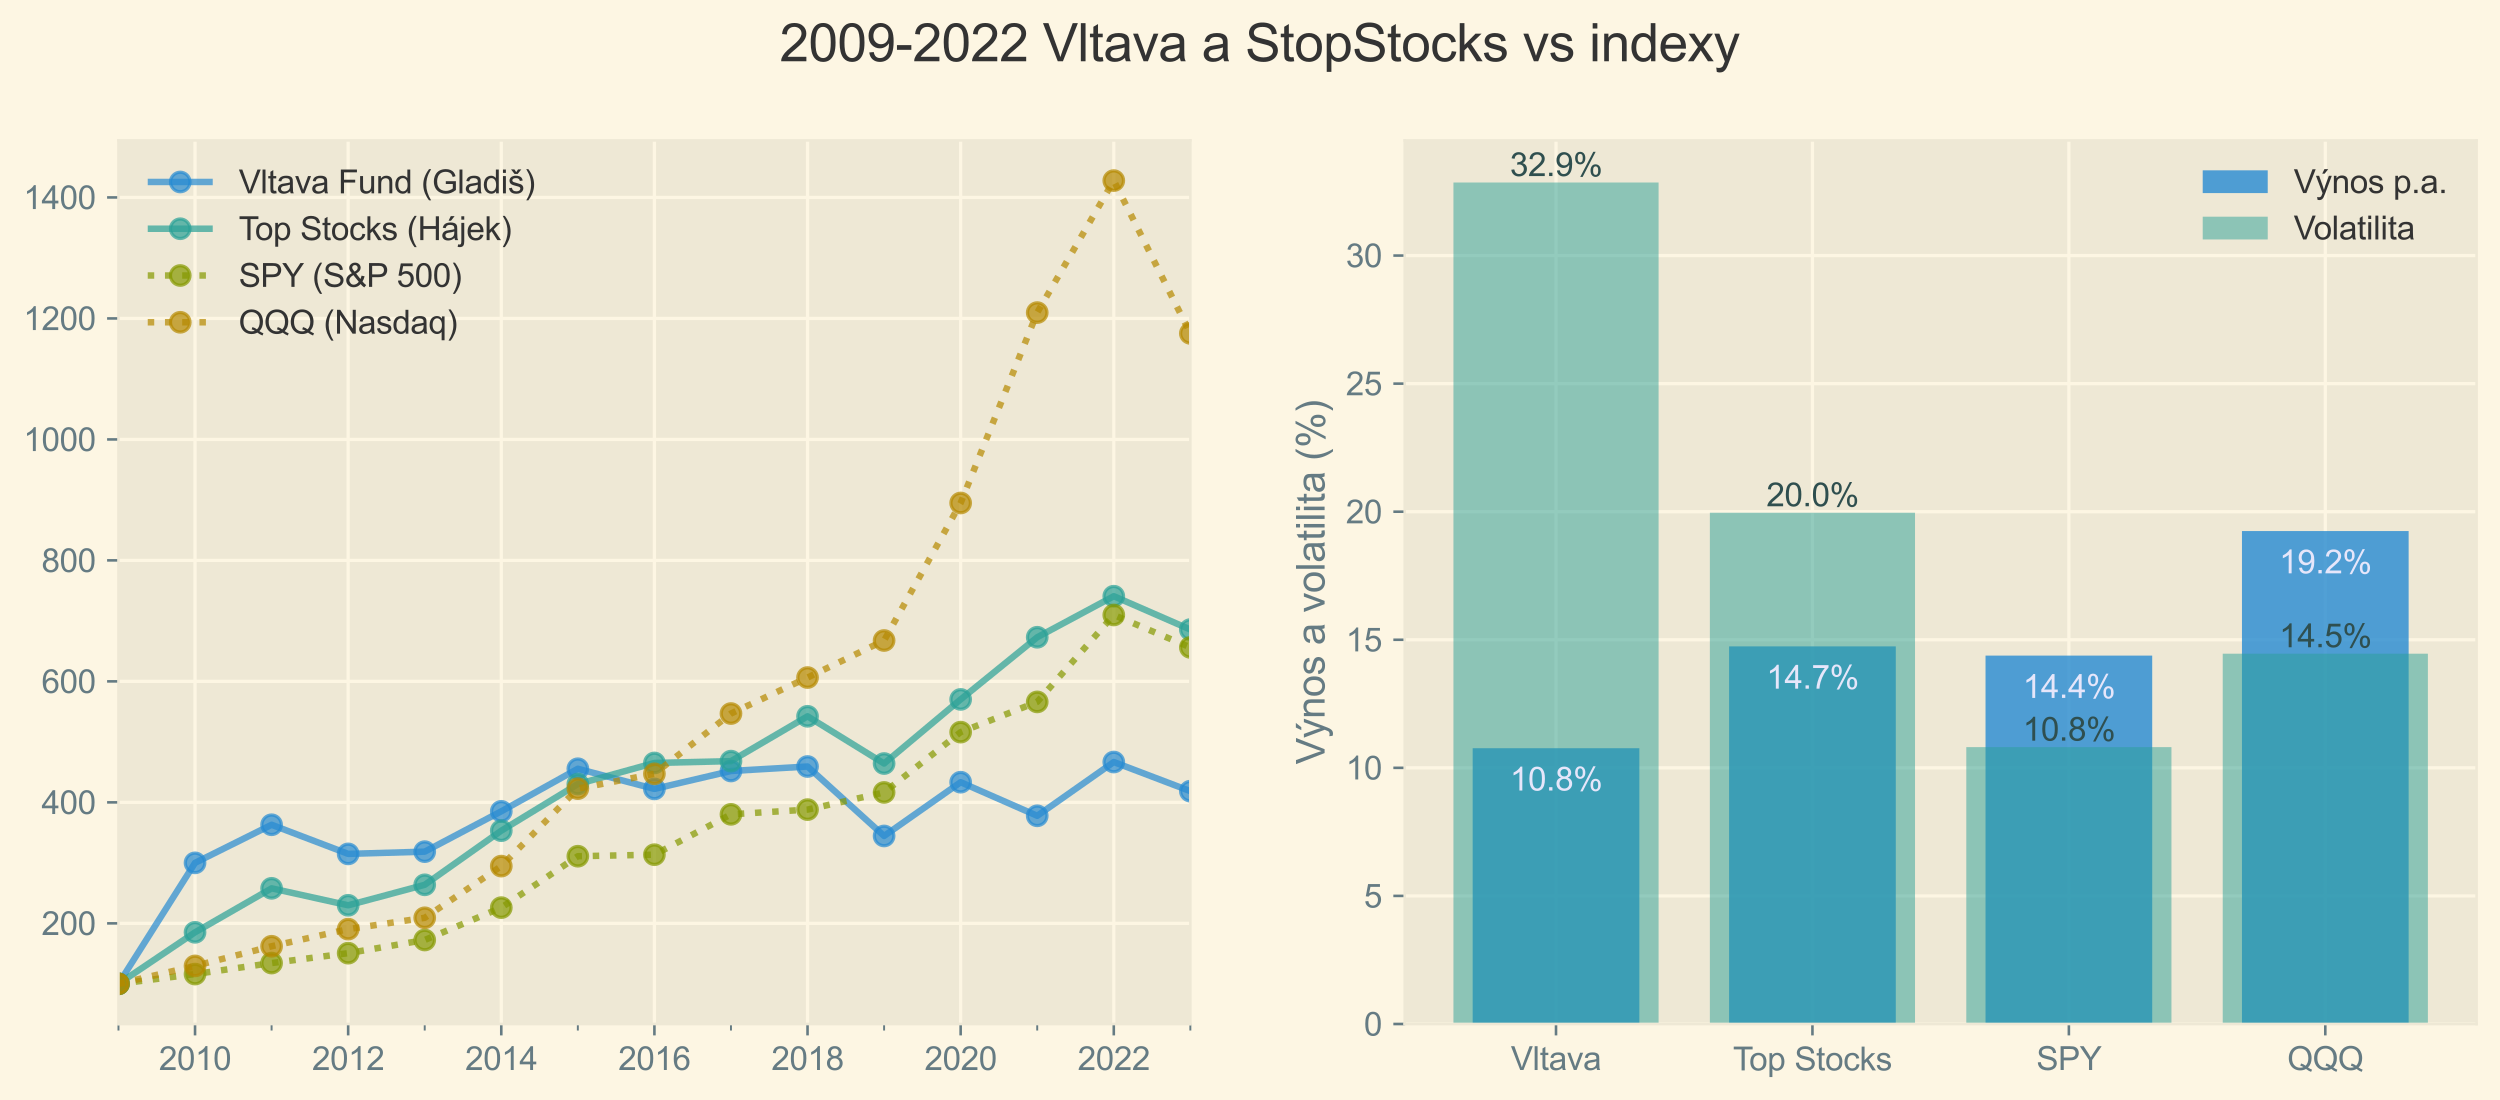 <?xml version="1.0" encoding="UTF-8" standalone="no"?> <svg xmlns="http://www.w3.org/2000/svg" xmlns:xlink="http://www.w3.org/1999/xlink" height="338.467pt" version="1.1" viewBox="0 0 769.044 338.467" width="769.044pt"><defs><style type="text/css">*{stroke-linecap:butt;stroke-linejoin:round;}</style></defs><g id="figure_1"><g id="patch_1"><path d="M 0 338.467 L 769.044 338.467 L 769.044 0 L 0 0 z " style="fill:#fdf6e3;"></path></g><g id="axes_1"><g id="patch_2"><path d="M 36.444 315 L 366.171 315 L 366.171 43.2 L 36.444 43.2 z " style="fill:#eee8d5;"></path></g><g id="matplotlib.axis_1"><g id="xtick_1"><g id="line2d_1"><path clip-path="url(#pa8a4c75490)" d="M 59.996 315 L 59.996 43.2 " style="fill:none;stroke:#fdf6e3;"></path></g><g id="line2d_2"><defs><path d="M 0 0 L 0 3.5 " id="m1c4ffa913d" style="stroke:#657b83;stroke-width:0.8;"></path></defs><g><use style="fill:#657b83;stroke:#657b83;stroke-width:0.8;" x="59.996" xlink:href="#m1c4ffa913d" y="315"></use></g></g><g id="text_1"><g style="fill:#657b83;" transform="translate(48.874 329.158)scale(0.1 -0.1)"><defs><path d="M 3222 541 L 3222 0 L 194 0 Q 188 203 259 391 Q 375 700 629 1000 Q 884 1300 1366 1694 Q 2113 2306 2375 2664 Q 2638 3022 2638 3341 Q 2638 3675 2398 3904 Q 2159 4134 1775 4134 Q 1369 4134 1125 3890 Q 881 3647 878 3216 L 300 3275 Q 359 3922 746 4261 Q 1134 4600 1788 4600 Q 2447 4600 2831 4234 Q 3216 3869 3216 3328 Q 3216 3053 3103 2787 Q 2991 2522 2730 2228 Q 2469 1934 1863 1422 Q 1356 997 1212 845 Q 1069 694 975 541 L 3222 541 z " id="ArialMT-32" transform="scale(0.016)"></path><path d="M 266 2259 Q 266 3072 433 3567 Q 600 4063 929 4331 Q 1259 4600 1759 4600 Q 2128 4600 2406 4451 Q 2684 4303 2865 4023 Q 3047 3744 3150 3342 Q 3253 2941 3253 2259 Q 3253 1453 3087 958 Q 2922 463 2592 192 Q 2263 -78 1759 -78 Q 1097 -78 719 397 Q 266 969 266 2259 z M 844 2259 Q 844 1131 1108 757 Q 1372 384 1759 384 Q 2147 384 2411 759 Q 2675 1134 2675 2259 Q 2675 3391 2411 3762 Q 2147 4134 1753 4134 Q 1366 4134 1134 3806 Q 844 3388 844 2259 z " id="ArialMT-30" transform="scale(0.016)"></path><path d="M 2384 0 L 1822 0 L 1822 3584 Q 1619 3391 1289 3197 Q 959 3003 697 2906 L 697 3450 Q 1169 3672 1522 3987 Q 1875 4303 2022 4600 L 2384 4600 L 2384 0 z " id="ArialMT-31" transform="scale(0.016)"></path></defs><use xlink:href="#ArialMT-32"></use><use x="55.615" xlink:href="#ArialMT-30"></use><use x="111.23" xlink:href="#ArialMT-31"></use><use x="166.846" xlink:href="#ArialMT-30"></use></g></g></g><g id="xtick_2"><g id="line2d_3"><path clip-path="url(#pa8a4c75490)" d="M 107.1 315 L 107.1 43.2 " style="fill:none;stroke:#fdf6e3;"></path></g><g id="line2d_4"><g><use style="fill:#657b83;stroke:#657b83;stroke-width:0.8;" x="107.1" xlink:href="#m1c4ffa913d" y="315"></use></g></g><g id="text_2"><g style="fill:#657b83;" transform="translate(95.978 329.158)scale(0.1 -0.1)"><use xlink:href="#ArialMT-32"></use><use x="55.615" xlink:href="#ArialMT-30"></use><use x="111.23" xlink:href="#ArialMT-31"></use><use x="166.846" xlink:href="#ArialMT-32"></use></g></g></g><g id="xtick_3"><g id="line2d_5"><path clip-path="url(#pa8a4c75490)" d="M 154.203 315 L 154.203 43.2 " style="fill:none;stroke:#fdf6e3;"></path></g><g id="line2d_6"><g><use style="fill:#657b83;stroke:#657b83;stroke-width:0.8;" x="154.203" xlink:href="#m1c4ffa913d" y="315"></use></g></g><g id="text_3"><g style="fill:#657b83;" transform="translate(143.082 329.158)scale(0.1 -0.1)"><defs><path d="M 2069 0 L 2069 1097 L 81 1097 L 81 1613 L 2172 4581 L 2631 4581 L 2631 1613 L 3250 1613 L 3250 1097 L 2631 1097 L 2631 0 L 2069 0 z M 2069 1613 L 2069 3678 L 634 1613 L 2069 1613 z " id="ArialMT-34" transform="scale(0.016)"></path></defs><use xlink:href="#ArialMT-32"></use><use x="55.615" xlink:href="#ArialMT-30"></use><use x="111.23" xlink:href="#ArialMT-31"></use><use x="166.846" xlink:href="#ArialMT-34"></use></g></g></g><g id="xtick_4"><g id="line2d_7"><path clip-path="url(#pa8a4c75490)" d="M 201.307 315 L 201.307 43.2 " style="fill:none;stroke:#fdf6e3;"></path></g><g id="line2d_8"><g><use style="fill:#657b83;stroke:#657b83;stroke-width:0.8;" x="201.307" xlink:href="#m1c4ffa913d" y="315"></use></g></g><g id="text_4"><g style="fill:#657b83;" transform="translate(190.186 329.158)scale(0.1 -0.1)"><defs><path d="M 3184 3459 L 2625 3416 Q 2550 3747 2413 3897 Q 2184 4138 1850 4138 Q 1581 4138 1378 3988 Q 1113 3794 959 3422 Q 806 3050 800 2363 Q 1003 2672 1297 2822 Q 1591 2972 1913 2972 Q 2475 2972 2870 2558 Q 3266 2144 3266 1488 Q 3266 1056 3080 686 Q 2894 316 2569 119 Q 2244 -78 1831 -78 Q 1128 -78 684 439 Q 241 956 241 2144 Q 241 3472 731 4075 Q 1159 4600 1884 4600 Q 2425 4600 2770 4297 Q 3116 3994 3184 3459 z M 888 1484 Q 888 1194 1011 928 Q 1134 663 1356 523 Q 1578 384 1822 384 Q 2178 384 2434 671 Q 2691 959 2691 1453 Q 2691 1928 2437 2201 Q 2184 2475 1800 2475 Q 1419 2475 1153 2201 Q 888 1928 888 1484 z " id="ArialMT-36" transform="scale(0.016)"></path></defs><use xlink:href="#ArialMT-32"></use><use x="55.615" xlink:href="#ArialMT-30"></use><use x="111.23" xlink:href="#ArialMT-31"></use><use x="166.846" xlink:href="#ArialMT-36"></use></g></g></g><g id="xtick_5"><g id="line2d_9"><path clip-path="url(#pa8a4c75490)" d="M 248.411 315 L 248.411 43.2 " style="fill:none;stroke:#fdf6e3;"></path></g><g id="line2d_10"><g><use style="fill:#657b83;stroke:#657b83;stroke-width:0.8;" x="248.411" xlink:href="#m1c4ffa913d" y="315"></use></g></g><g id="text_5"><g style="fill:#657b83;" transform="translate(237.289 329.158)scale(0.1 -0.1)"><defs><path d="M 1131 2484 Q 781 2613 612 2850 Q 444 3088 444 3419 Q 444 3919 803 4259 Q 1163 4600 1759 4600 Q 2359 4600 2725 4251 Q 3091 3903 3091 3403 Q 3091 3084 2923 2848 Q 2756 2613 2416 2484 Q 2838 2347 3058 2040 Q 3278 1734 3278 1309 Q 3278 722 2862 322 Q 2447 -78 1769 -78 Q 1091 -78 675 323 Q 259 725 259 1325 Q 259 1772 486 2073 Q 713 2375 1131 2484 z M 1019 3438 Q 1019 3113 1228 2906 Q 1438 2700 1772 2700 Q 2097 2700 2305 2904 Q 2513 3109 2513 3406 Q 2513 3716 2298 3927 Q 2084 4138 1766 4138 Q 1444 4138 1231 3931 Q 1019 3725 1019 3438 z M 838 1322 Q 838 1081 952 856 Q 1066 631 1291 507 Q 1516 384 1775 384 Q 2178 384 2440 643 Q 2703 903 2703 1303 Q 2703 1709 2433 1975 Q 2163 2241 1756 2241 Q 1359 2241 1098 1978 Q 838 1716 838 1322 z " id="ArialMT-38" transform="scale(0.016)"></path></defs><use xlink:href="#ArialMT-32"></use><use x="55.615" xlink:href="#ArialMT-30"></use><use x="111.23" xlink:href="#ArialMT-31"></use><use x="166.846" xlink:href="#ArialMT-38"></use></g></g></g><g id="xtick_6"><g id="line2d_11"><path clip-path="url(#pa8a4c75490)" d="M 295.515 315 L 295.515 43.2 " style="fill:none;stroke:#fdf6e3;"></path></g><g id="line2d_12"><g><use style="fill:#657b83;stroke:#657b83;stroke-width:0.8;" x="295.515" xlink:href="#m1c4ffa913d" y="315"></use></g></g><g id="text_6"><g style="fill:#657b83;" transform="translate(284.393 329.158)scale(0.1 -0.1)"><use xlink:href="#ArialMT-32"></use><use x="55.615" xlink:href="#ArialMT-30"></use><use x="111.23" xlink:href="#ArialMT-32"></use><use x="166.846" xlink:href="#ArialMT-30"></use></g></g></g><g id="xtick_7"><g id="line2d_13"><path clip-path="url(#pa8a4c75490)" d="M 342.619 315 L 342.619 43.2 " style="fill:none;stroke:#fdf6e3;"></path></g><g id="line2d_14"><g><use style="fill:#657b83;stroke:#657b83;stroke-width:0.8;" x="342.619" xlink:href="#m1c4ffa913d" y="315"></use></g></g><g id="text_7"><g style="fill:#657b83;" transform="translate(331.497 329.158)scale(0.1 -0.1)"><use xlink:href="#ArialMT-32"></use><use x="55.615" xlink:href="#ArialMT-30"></use><use x="111.23" xlink:href="#ArialMT-32"></use><use x="166.846" xlink:href="#ArialMT-32"></use></g></g></g><g id="xtick_8"><g id="line2d_15"><defs><path d="M 0 0 L 0 2 " id="m74f42a750f" style="stroke:#657b83;stroke-width:0.6;"></path></defs><g><use style="fill:#657b83;stroke:#657b83;stroke-width:0.6;" x="36.444" xlink:href="#m74f42a750f" y="315"></use></g></g></g><g id="xtick_9"><g id="line2d_16"><g><use style="fill:#657b83;stroke:#657b83;stroke-width:0.6;" x="83.548" xlink:href="#m74f42a750f" y="315"></use></g></g></g><g id="xtick_10"><g id="line2d_17"><g><use style="fill:#657b83;stroke:#657b83;stroke-width:0.6;" x="130.652" xlink:href="#m74f42a750f" y="315"></use></g></g></g><g id="xtick_11"><g id="line2d_18"><g><use style="fill:#657b83;stroke:#657b83;stroke-width:0.6;" x="177.755" xlink:href="#m74f42a750f" y="315"></use></g></g></g><g id="xtick_12"><g id="line2d_19"><g><use style="fill:#657b83;stroke:#657b83;stroke-width:0.6;" x="224.859" xlink:href="#m74f42a750f" y="315"></use></g></g></g><g id="xtick_13"><g id="line2d_20"><g><use style="fill:#657b83;stroke:#657b83;stroke-width:0.6;" x="271.963" xlink:href="#m74f42a750f" y="315"></use></g></g></g><g id="xtick_14"><g id="line2d_21"><g><use style="fill:#657b83;stroke:#657b83;stroke-width:0.6;" x="319.067" xlink:href="#m74f42a750f" y="315"></use></g></g></g><g id="xtick_15"><g id="line2d_22"><g><use style="fill:#657b83;stroke:#657b83;stroke-width:0.6;" x="366.171" xlink:href="#m74f42a750f" y="315"></use></g></g></g></g><g id="matplotlib.axis_2"><g id="ytick_1"><g id="line2d_23"><path clip-path="url(#pa8a4c75490)" d="M 36.444 284.037 L 366.171 284.037 " style="fill:none;stroke:#fdf6e3;"></path></g><g id="line2d_24"><defs><path d="M 0 0 L -3.5 0 " id="m313d36e4c7" style="stroke:#657b83;stroke-width:0.8;"></path></defs><g><use style="fill:#657b83;stroke:#657b83;stroke-width:0.8;" x="36.444" xlink:href="#m313d36e4c7" y="284.037"></use></g></g><g id="text_8"><g style="fill:#657b83;" transform="translate(12.761 287.616)scale(0.1 -0.1)"><use xlink:href="#ArialMT-32"></use><use x="55.615" xlink:href="#ArialMT-30"></use><use x="111.23" xlink:href="#ArialMT-30"></use></g></g></g><g id="ytick_2"><g id="line2d_25"><path clip-path="url(#pa8a4c75490)" d="M 36.444 246.82 L 366.171 246.82 " style="fill:none;stroke:#fdf6e3;"></path></g><g id="line2d_26"><g><use style="fill:#657b83;stroke:#657b83;stroke-width:0.8;" x="36.444" xlink:href="#m313d36e4c7" y="246.82"></use></g></g><g id="text_9"><g style="fill:#657b83;" transform="translate(12.761 250.399)scale(0.1 -0.1)"><use xlink:href="#ArialMT-34"></use><use x="55.615" xlink:href="#ArialMT-30"></use><use x="111.23" xlink:href="#ArialMT-30"></use></g></g></g><g id="ytick_3"><g id="line2d_27"><path clip-path="url(#pa8a4c75490)" d="M 36.444 209.604 L 366.171 209.604 " style="fill:none;stroke:#fdf6e3;"></path></g><g id="line2d_28"><g><use style="fill:#657b83;stroke:#657b83;stroke-width:0.8;" x="36.444" xlink:href="#m313d36e4c7" y="209.604"></use></g></g><g id="text_10"><g style="fill:#657b83;" transform="translate(12.761 213.183)scale(0.1 -0.1)"><use xlink:href="#ArialMT-36"></use><use x="55.615" xlink:href="#ArialMT-30"></use><use x="111.23" xlink:href="#ArialMT-30"></use></g></g></g><g id="ytick_4"><g id="line2d_29"><path clip-path="url(#pa8a4c75490)" d="M 36.444 172.387 L 366.171 172.387 " style="fill:none;stroke:#fdf6e3;"></path></g><g id="line2d_30"><g><use style="fill:#657b83;stroke:#657b83;stroke-width:0.8;" x="36.444" xlink:href="#m313d36e4c7" y="172.387"></use></g></g><g id="text_11"><g style="fill:#657b83;" transform="translate(12.761 175.966)scale(0.1 -0.1)"><use xlink:href="#ArialMT-38"></use><use x="55.615" xlink:href="#ArialMT-30"></use><use x="111.23" xlink:href="#ArialMT-30"></use></g></g></g><g id="ytick_5"><g id="line2d_31"><path clip-path="url(#pa8a4c75490)" d="M 36.444 135.171 L 366.171 135.171 " style="fill:none;stroke:#fdf6e3;"></path></g><g id="line2d_32"><g><use style="fill:#657b83;stroke:#657b83;stroke-width:0.8;" x="36.444" xlink:href="#m313d36e4c7" y="135.171"></use></g></g><g id="text_12"><g style="fill:#657b83;" transform="translate(7.2 138.749)scale(0.1 -0.1)"><use xlink:href="#ArialMT-31"></use><use x="55.615" xlink:href="#ArialMT-30"></use><use x="111.23" xlink:href="#ArialMT-30"></use><use x="166.846" xlink:href="#ArialMT-30"></use></g></g></g><g id="ytick_6"><g id="line2d_33"><path clip-path="url(#pa8a4c75490)" d="M 36.444 97.954 L 366.171 97.954 " style="fill:none;stroke:#fdf6e3;"></path></g><g id="line2d_34"><g><use style="fill:#657b83;stroke:#657b83;stroke-width:0.8;" x="36.444" xlink:href="#m313d36e4c7" y="97.954"></use></g></g><g id="text_13"><g style="fill:#657b83;" transform="translate(7.2 101.533)scale(0.1 -0.1)"><use xlink:href="#ArialMT-31"></use><use x="55.615" xlink:href="#ArialMT-32"></use><use x="111.23" xlink:href="#ArialMT-30"></use><use x="166.846" xlink:href="#ArialMT-30"></use></g></g></g><g id="ytick_7"><g id="line2d_35"><path clip-path="url(#pa8a4c75490)" d="M 36.444 60.737 L 366.171 60.737 " style="fill:none;stroke:#fdf6e3;"></path></g><g id="line2d_36"><g><use style="fill:#657b83;stroke:#657b83;stroke-width:0.8;" x="36.444" xlink:href="#m313d36e4c7" y="60.737"></use></g></g><g id="text_14"><g style="fill:#657b83;" transform="translate(7.2 64.316)scale(0.1 -0.1)"><use xlink:href="#ArialMT-31"></use><use x="55.615" xlink:href="#ArialMT-34"></use><use x="111.23" xlink:href="#ArialMT-30"></use><use x="166.846" xlink:href="#ArialMT-30"></use></g></g></g></g><g id="line2d_37"><path clip-path="url(#pa8a4c75490)" d="M 36.444 302.645 L 59.996 265.429 L 83.548 253.712 L 107.1 262.672 L 130.652 261.983 L 154.203 249.577 L 177.755 236.483 L 201.307 242.685 L 224.859 237.172 L 248.411 235.793 L 271.963 257.158 L 295.515 240.618 L 319.067 250.956 L 342.619 234.415 L 366.171 243.374 " style="fill:none;stroke:#268bd2;stroke-opacity:0.7;stroke-width:2;"></path><defs><path d="M 0 3 C 0.796 3 1.559 2.684 2.121 2.121 C 2.684 1.559 3 0.796 3 0 C 3 -0.796 2.684 -1.559 2.121 -2.121 C 1.559 -2.684 0.796 -3 0 -3 C -0.796 -3 -1.559 -2.684 -2.121 -2.121 C -2.684 -1.559 -3 -0.796 -3 0 C -3 0.796 -2.684 1.559 -2.121 2.121 C -1.559 2.684 -0.796 3 0 3 z " id="mb0da5e79b5" style="stroke:#268bd2;stroke-opacity:0.7;"></path></defs><g clip-path="url(#pa8a4c75490)"><use style="fill:#268bd2;fill-opacity:0.7;stroke:#268bd2;stroke-opacity:0.7;" x="36.444" xlink:href="#mb0da5e79b5" y="302.645"></use><use style="fill:#268bd2;fill-opacity:0.7;stroke:#268bd2;stroke-opacity:0.7;" x="59.996" xlink:href="#mb0da5e79b5" y="265.429"></use><use style="fill:#268bd2;fill-opacity:0.7;stroke:#268bd2;stroke-opacity:0.7;" x="83.548" xlink:href="#mb0da5e79b5" y="253.712"></use><use style="fill:#268bd2;fill-opacity:0.7;stroke:#268bd2;stroke-opacity:0.7;" x="107.1" xlink:href="#mb0da5e79b5" y="262.672"></use><use style="fill:#268bd2;fill-opacity:0.7;stroke:#268bd2;stroke-opacity:0.7;" x="130.652" xlink:href="#mb0da5e79b5" y="261.983"></use><use style="fill:#268bd2;fill-opacity:0.7;stroke:#268bd2;stroke-opacity:0.7;" x="154.203" xlink:href="#mb0da5e79b5" y="249.577"></use><use style="fill:#268bd2;fill-opacity:0.7;stroke:#268bd2;stroke-opacity:0.7;" x="177.755" xlink:href="#mb0da5e79b5" y="236.483"></use><use style="fill:#268bd2;fill-opacity:0.7;stroke:#268bd2;stroke-opacity:0.7;" x="201.307" xlink:href="#mb0da5e79b5" y="242.685"></use><use style="fill:#268bd2;fill-opacity:0.7;stroke:#268bd2;stroke-opacity:0.7;" x="224.859" xlink:href="#mb0da5e79b5" y="237.172"></use><use style="fill:#268bd2;fill-opacity:0.7;stroke:#268bd2;stroke-opacity:0.7;" x="248.411" xlink:href="#mb0da5e79b5" y="235.793"></use><use style="fill:#268bd2;fill-opacity:0.7;stroke:#268bd2;stroke-opacity:0.7;" x="271.963" xlink:href="#mb0da5e79b5" y="257.158"></use><use style="fill:#268bd2;fill-opacity:0.7;stroke:#268bd2;stroke-opacity:0.7;" x="295.515" xlink:href="#mb0da5e79b5" y="240.618"></use><use style="fill:#268bd2;fill-opacity:0.7;stroke:#268bd2;stroke-opacity:0.7;" x="319.067" xlink:href="#mb0da5e79b5" y="250.956"></use><use style="fill:#268bd2;fill-opacity:0.7;stroke:#268bd2;stroke-opacity:0.7;" x="342.619" xlink:href="#mb0da5e79b5" y="234.415"></use><use style="fill:#268bd2;fill-opacity:0.7;stroke:#268bd2;stroke-opacity:0.7;" x="366.171" xlink:href="#mb0da5e79b5" y="243.374"></use></g></g><g id="line2d_38"><path clip-path="url(#pa8a4c75490)" d="M 36.444 302.645 L 59.996 286.797 L 83.548 273.266 L 107.1 278.487 L 130.652 272.183 L 154.203 255.53 L 177.755 241.188 L 201.307 234.698 L 224.859 234.139 L 248.411 220.348 L 271.963 234.876 L 295.515 215.15 L 319.067 196.032 L 342.619 183.403 L 366.171 193.665 " style="fill:none;stroke:#2aa198;stroke-opacity:0.7;stroke-width:2;"></path><defs><path d="M 0 3 C 0.796 3 1.559 2.684 2.121 2.121 C 2.684 1.559 3 0.796 3 0 C 3 -0.796 2.684 -1.559 2.121 -2.121 C 1.559 -2.684 0.796 -3 0 -3 C -0.796 -3 -1.559 -2.684 -2.121 -2.121 C -2.684 -1.559 -3 -0.796 -3 0 C -3 0.796 -2.684 1.559 -2.121 2.121 C -1.559 2.684 -0.796 3 0 3 z " id="m7074e1a153" style="stroke:#2aa198;stroke-opacity:0.7;"></path></defs><g clip-path="url(#pa8a4c75490)"><use style="fill:#2aa198;fill-opacity:0.7;stroke:#2aa198;stroke-opacity:0.7;" x="36.444" xlink:href="#m7074e1a153" y="302.645"></use><use style="fill:#2aa198;fill-opacity:0.7;stroke:#2aa198;stroke-opacity:0.7;" x="59.996" xlink:href="#m7074e1a153" y="286.797"></use><use style="fill:#2aa198;fill-opacity:0.7;stroke:#2aa198;stroke-opacity:0.7;" x="83.548" xlink:href="#m7074e1a153" y="273.266"></use><use style="fill:#2aa198;fill-opacity:0.7;stroke:#2aa198;stroke-opacity:0.7;" x="107.1" xlink:href="#m7074e1a153" y="278.487"></use><use style="fill:#2aa198;fill-opacity:0.7;stroke:#2aa198;stroke-opacity:0.7;" x="130.652" xlink:href="#m7074e1a153" y="272.183"></use><use style="fill:#2aa198;fill-opacity:0.7;stroke:#2aa198;stroke-opacity:0.7;" x="154.203" xlink:href="#m7074e1a153" y="255.53"></use><use style="fill:#2aa198;fill-opacity:0.7;stroke:#2aa198;stroke-opacity:0.7;" x="177.755" xlink:href="#m7074e1a153" y="241.188"></use><use style="fill:#2aa198;fill-opacity:0.7;stroke:#2aa198;stroke-opacity:0.7;" x="201.307" xlink:href="#m7074e1a153" y="234.698"></use><use style="fill:#2aa198;fill-opacity:0.7;stroke:#2aa198;stroke-opacity:0.7;" x="224.859" xlink:href="#m7074e1a153" y="234.139"></use><use style="fill:#2aa198;fill-opacity:0.7;stroke:#2aa198;stroke-opacity:0.7;" x="248.411" xlink:href="#m7074e1a153" y="220.348"></use><use style="fill:#2aa198;fill-opacity:0.7;stroke:#2aa198;stroke-opacity:0.7;" x="271.963" xlink:href="#m7074e1a153" y="234.876"></use><use style="fill:#2aa198;fill-opacity:0.7;stroke:#2aa198;stroke-opacity:0.7;" x="295.515" xlink:href="#m7074e1a153" y="215.15"></use><use style="fill:#2aa198;fill-opacity:0.7;stroke:#2aa198;stroke-opacity:0.7;" x="319.067" xlink:href="#m7074e1a153" y="196.032"></use><use style="fill:#2aa198;fill-opacity:0.7;stroke:#2aa198;stroke-opacity:0.7;" x="342.619" xlink:href="#m7074e1a153" y="183.403"></use><use style="fill:#2aa198;fill-opacity:0.7;stroke:#2aa198;stroke-opacity:0.7;" x="366.171" xlink:href="#m7074e1a153" y="193.665"></use></g></g><g id="line2d_39"><path clip-path="url(#pa8a4c75490)" d="M 36.444 302.645 L 59.996 299.642 L 83.548 296.253 L 107.1 293.212 L 130.652 289.162 L 154.203 279.203 L 177.755 263.385 L 201.307 262.918 L 224.859 250.505 L 248.411 249.051 L 271.963 243.77 L 295.515 225.214 L 319.067 215.92 L 342.619 189.174 L 366.171 199.157 " style="fill:none;stroke:#859900;stroke-dasharray:2,3.3;stroke-dashoffset:0;stroke-opacity:0.7;stroke-width:2;"></path><defs><path d="M 0 3 C 0.796 3 1.559 2.684 2.121 2.121 C 2.684 1.559 3 0.796 3 0 C 3 -0.796 2.684 -1.559 2.121 -2.121 C 1.559 -2.684 0.796 -3 0 -3 C -0.796 -3 -1.559 -2.684 -2.121 -2.121 C -2.684 -1.559 -3 -0.796 -3 0 C -3 0.796 -2.684 1.559 -2.121 2.121 C -1.559 2.684 -0.796 3 0 3 z " id="mdf8283fdfa" style="stroke:#859900;stroke-opacity:0.7;"></path></defs><g clip-path="url(#pa8a4c75490)"><use style="fill:#859900;fill-opacity:0.7;stroke:#859900;stroke-opacity:0.7;" x="36.444" xlink:href="#mdf8283fdfa" y="302.645"></use><use style="fill:#859900;fill-opacity:0.7;stroke:#859900;stroke-opacity:0.7;" x="59.996" xlink:href="#mdf8283fdfa" y="299.642"></use><use style="fill:#859900;fill-opacity:0.7;stroke:#859900;stroke-opacity:0.7;" x="83.548" xlink:href="#mdf8283fdfa" y="296.253"></use><use style="fill:#859900;fill-opacity:0.7;stroke:#859900;stroke-opacity:0.7;" x="107.1" xlink:href="#mdf8283fdfa" y="293.212"></use><use style="fill:#859900;fill-opacity:0.7;stroke:#859900;stroke-opacity:0.7;" x="130.652" xlink:href="#mdf8283fdfa" y="289.162"></use><use style="fill:#859900;fill-opacity:0.7;stroke:#859900;stroke-opacity:0.7;" x="154.203" xlink:href="#mdf8283fdfa" y="279.203"></use><use style="fill:#859900;fill-opacity:0.7;stroke:#859900;stroke-opacity:0.7;" x="177.755" xlink:href="#mdf8283fdfa" y="263.385"></use><use style="fill:#859900;fill-opacity:0.7;stroke:#859900;stroke-opacity:0.7;" x="201.307" xlink:href="#mdf8283fdfa" y="262.918"></use><use style="fill:#859900;fill-opacity:0.7;stroke:#859900;stroke-opacity:0.7;" x="224.859" xlink:href="#mdf8283fdfa" y="250.505"></use><use style="fill:#859900;fill-opacity:0.7;stroke:#859900;stroke-opacity:0.7;" x="248.411" xlink:href="#mdf8283fdfa" y="249.051"></use><use style="fill:#859900;fill-opacity:0.7;stroke:#859900;stroke-opacity:0.7;" x="271.963" xlink:href="#mdf8283fdfa" y="243.77"></use><use style="fill:#859900;fill-opacity:0.7;stroke:#859900;stroke-opacity:0.7;" x="295.515" xlink:href="#mdf8283fdfa" y="225.214"></use><use style="fill:#859900;fill-opacity:0.7;stroke:#859900;stroke-opacity:0.7;" x="319.067" xlink:href="#mdf8283fdfa" y="215.92"></use><use style="fill:#859900;fill-opacity:0.7;stroke:#859900;stroke-opacity:0.7;" x="342.619" xlink:href="#mdf8283fdfa" y="189.174"></use><use style="fill:#859900;fill-opacity:0.7;stroke:#859900;stroke-opacity:0.7;" x="366.171" xlink:href="#mdf8283fdfa" y="199.157"></use></g></g><g id="line2d_40"><path clip-path="url(#pa8a4c75490)" d="M 36.444 302.645 L 59.996 297.132 L 83.548 291.086 L 107.1 285.822 L 130.652 282.33 L 154.203 266.432 L 177.755 242.595 L 201.307 238.035 L 224.859 219.497 L 248.411 208.425 L 271.963 197.028 L 295.515 154.725 L 319.067 96.159 L 342.619 55.555 L 366.171 102.558 " style="fill:none;stroke:#b58900;stroke-dasharray:2,3.3;stroke-dashoffset:0;stroke-opacity:0.7;stroke-width:2;"></path><defs><path d="M 0 3 C 0.796 3 1.559 2.684 2.121 2.121 C 2.684 1.559 3 0.796 3 0 C 3 -0.796 2.684 -1.559 2.121 -2.121 C 1.559 -2.684 0.796 -3 0 -3 C -0.796 -3 -1.559 -2.684 -2.121 -2.121 C -2.684 -1.559 -3 -0.796 -3 0 C -3 0.796 -2.684 1.559 -2.121 2.121 C -1.559 2.684 -0.796 3 0 3 z " id="m5fac2de212" style="stroke:#b58900;stroke-opacity:0.7;"></path></defs><g clip-path="url(#pa8a4c75490)"><use style="fill:#b58900;fill-opacity:0.7;stroke:#b58900;stroke-opacity:0.7;" x="36.444" xlink:href="#m5fac2de212" y="302.645"></use><use style="fill:#b58900;fill-opacity:0.7;stroke:#b58900;stroke-opacity:0.7;" x="59.996" xlink:href="#m5fac2de212" y="297.132"></use><use style="fill:#b58900;fill-opacity:0.7;stroke:#b58900;stroke-opacity:0.7;" x="83.548" xlink:href="#m5fac2de212" y="291.086"></use><use style="fill:#b58900;fill-opacity:0.7;stroke:#b58900;stroke-opacity:0.7;" x="107.1" xlink:href="#m5fac2de212" y="285.822"></use><use style="fill:#b58900;fill-opacity:0.7;stroke:#b58900;stroke-opacity:0.7;" x="130.652" xlink:href="#m5fac2de212" y="282.33"></use><use style="fill:#b58900;fill-opacity:0.7;stroke:#b58900;stroke-opacity:0.7;" x="154.203" xlink:href="#m5fac2de212" y="266.432"></use><use style="fill:#b58900;fill-opacity:0.7;stroke:#b58900;stroke-opacity:0.7;" x="177.755" xlink:href="#m5fac2de212" y="242.595"></use><use style="fill:#b58900;fill-opacity:0.7;stroke:#b58900;stroke-opacity:0.7;" x="201.307" xlink:href="#m5fac2de212" y="238.035"></use><use style="fill:#b58900;fill-opacity:0.7;stroke:#b58900;stroke-opacity:0.7;" x="224.859" xlink:href="#m5fac2de212" y="219.497"></use><use style="fill:#b58900;fill-opacity:0.7;stroke:#b58900;stroke-opacity:0.7;" x="248.411" xlink:href="#m5fac2de212" y="208.425"></use><use style="fill:#b58900;fill-opacity:0.7;stroke:#b58900;stroke-opacity:0.7;" x="271.963" xlink:href="#m5fac2de212" y="197.028"></use><use style="fill:#b58900;fill-opacity:0.7;stroke:#b58900;stroke-opacity:0.7;" x="295.515" xlink:href="#m5fac2de212" y="154.725"></use><use style="fill:#b58900;fill-opacity:0.7;stroke:#b58900;stroke-opacity:0.7;" x="319.067" xlink:href="#m5fac2de212" y="96.159"></use><use style="fill:#b58900;fill-opacity:0.7;stroke:#b58900;stroke-opacity:0.7;" x="342.619" xlink:href="#m5fac2de212" y="55.555"></use><use style="fill:#b58900;fill-opacity:0.7;stroke:#b58900;stroke-opacity:0.7;" x="366.171" xlink:href="#m5fac2de212" y="102.558"></use></g></g><g id="patch_3"><path d="M 36.444 315 L 36.444 43.2 " style="fill:none;stroke:#eee8d5;stroke-linecap:square;stroke-linejoin:miter;stroke-width:0.8;"></path></g><g id="patch_4"><path d="M 366.171 315 L 366.171 43.2 " style="fill:none;stroke:#eee8d5;stroke-linecap:square;stroke-linejoin:miter;stroke-width:0.8;"></path></g><g id="patch_5"><path d="M 36.444 315 L 366.171 315 " style="fill:none;stroke:#eee8d5;stroke-linecap:square;stroke-linejoin:miter;stroke-width:0.8;"></path></g><g id="patch_6"><path d="M 36.444 43.2 L 366.171 43.2 " style="fill:none;stroke:#eee8d5;stroke-linecap:square;stroke-linejoin:miter;stroke-width:0.8;"></path></g><g id="legend_1"><g id="line2d_41"><path d="M 45.444 55.98 L 65.444 55.98 " style="fill:none;stroke:#268bd2;stroke-opacity:0.7;stroke-width:2;"></path></g><g id="line2d_42"><g><use style="fill:#268bd2;fill-opacity:0.7;stroke:#268bd2;stroke-opacity:0.7;" x="55.444" xlink:href="#mb0da5e79b5" y="55.98"></use></g></g><g id="text_15"><g style="fill:#333333;" transform="translate(73.444 59.48)scale(0.1 -0.1)"><defs><path d="M 1803 0 L 28 4581 L 684 4581 L 1875 1253 Q 2019 853 2116 503 Q 2222 878 2363 1253 L 3600 4581 L 4219 4581 L 2425 0 L 1803 0 z " id="ArialMT-56" transform="scale(0.016)"></path><path d="M 409 0 L 409 4581 L 972 4581 L 972 0 L 409 0 z " id="ArialMT-6c" transform="scale(0.016)"></path><path d="M 1650 503 L 1731 6 Q 1494 -44 1306 -44 Q 1000 -44 831 53 Q 663 150 594 308 Q 525 466 525 972 L 525 2881 L 113 2881 L 113 3319 L 525 3319 L 525 4141 L 1084 4478 L 1084 3319 L 1650 3319 L 1650 2881 L 1084 2881 L 1084 941 Q 1084 700 1114 631 Q 1144 563 1211 522 Q 1278 481 1403 481 Q 1497 481 1650 503 z " id="ArialMT-74" transform="scale(0.016)"></path><path d="M 2588 409 Q 2275 144 1986 34 Q 1697 -75 1366 -75 Q 819 -75 525 192 Q 231 459 231 875 Q 231 1119 342 1320 Q 453 1522 633 1644 Q 813 1766 1038 1828 Q 1203 1872 1538 1913 Q 2219 1994 2541 2106 Q 2544 2222 2544 2253 Q 2544 2597 2384 2738 Q 2169 2928 1744 2928 Q 1347 2928 1158 2789 Q 969 2650 878 2297 L 328 2372 Q 403 2725 575 2942 Q 747 3159 1072 3276 Q 1397 3394 1825 3394 Q 2250 3394 2515 3294 Q 2781 3194 2906 3042 Q 3031 2891 3081 2659 Q 3109 2516 3109 2141 L 3109 1391 Q 3109 606 3145 398 Q 3181 191 3288 0 L 2700 0 Q 2613 175 2588 409 z M 2541 1666 Q 2234 1541 1622 1453 Q 1275 1403 1131 1340 Q 988 1278 909 1158 Q 831 1038 831 891 Q 831 666 1001 516 Q 1172 366 1500 366 Q 1825 366 2078 508 Q 2331 650 2450 897 Q 2541 1088 2541 1459 L 2541 1666 z " id="ArialMT-61" transform="scale(0.016)"></path><path d="M 1344 0 L 81 3319 L 675 3319 L 1388 1331 Q 1503 1009 1600 663 Q 1675 925 1809 1294 L 2547 3319 L 3125 3319 L 1869 0 L 1344 0 z " id="ArialMT-76" transform="scale(0.016)"></path><path id="ArialMT-20" transform="scale(0.016)"></path><path d="M 525 0 L 525 4581 L 3616 4581 L 3616 4041 L 1131 4041 L 1131 2622 L 3281 2622 L 3281 2081 L 1131 2081 L 1131 0 L 525 0 z " id="ArialMT-46" transform="scale(0.016)"></path><path d="M 2597 0 L 2597 488 Q 2209 -75 1544 -75 Q 1250 -75 995 37 Q 741 150 617 320 Q 494 491 444 738 Q 409 903 409 1263 L 409 3319 L 972 3319 L 972 1478 Q 972 1038 1006 884 Q 1059 663 1231 536 Q 1403 409 1656 409 Q 1909 409 2131 539 Q 2353 669 2445 892 Q 2538 1116 2538 1541 L 2538 3319 L 3100 3319 L 3100 0 L 2597 0 z " id="ArialMT-75" transform="scale(0.016)"></path><path d="M 422 0 L 422 3319 L 928 3319 L 928 2847 Q 1294 3394 1984 3394 Q 2284 3394 2536 3286 Q 2788 3178 2913 3003 Q 3038 2828 3088 2588 Q 3119 2431 3119 2041 L 3119 0 L 2556 0 L 2556 2019 Q 2556 2363 2490 2533 Q 2425 2703 2258 2804 Q 2091 2906 1866 2906 Q 1506 2906 1245 2678 Q 984 2450 984 1813 L 984 0 L 422 0 z " id="ArialMT-6e" transform="scale(0.016)"></path><path d="M 2575 0 L 2575 419 Q 2259 -75 1647 -75 Q 1250 -75 917 144 Q 584 363 401 755 Q 219 1147 219 1656 Q 219 2153 384 2558 Q 550 2963 881 3178 Q 1213 3394 1622 3394 Q 1922 3394 2156 3267 Q 2391 3141 2538 2938 L 2538 4581 L 3097 4581 L 3097 0 L 2575 0 z M 797 1656 Q 797 1019 1065 703 Q 1334 388 1700 388 Q 2069 388 2326 689 Q 2584 991 2584 1609 Q 2584 2291 2321 2609 Q 2059 2928 1675 2928 Q 1300 2928 1048 2622 Q 797 2316 797 1656 z " id="ArialMT-64" transform="scale(0.016)"></path><path d="M 1497 -1347 Q 1031 -759 709 28 Q 388 816 388 1659 Q 388 2403 628 3084 Q 909 3875 1497 4659 L 1900 4659 Q 1522 4009 1400 3731 Q 1209 3300 1100 2831 Q 966 2247 966 1656 Q 966 153 1900 -1347 L 1497 -1347 z " id="ArialMT-28" transform="scale(0.016)"></path><path d="M 2638 1797 L 2638 2334 L 4578 2338 L 4578 638 Q 4131 281 3656 101 Q 3181 -78 2681 -78 Q 2006 -78 1454 211 Q 903 500 622 1047 Q 341 1594 341 2269 Q 341 2938 620 3517 Q 900 4097 1425 4378 Q 1950 4659 2634 4659 Q 3131 4659 3532 4498 Q 3934 4338 4162 4050 Q 4391 3763 4509 3300 L 3963 3150 Q 3859 3500 3706 3700 Q 3553 3900 3268 4020 Q 2984 4141 2638 4141 Q 2222 4141 1919 4014 Q 1616 3888 1430 3681 Q 1244 3475 1141 3228 Q 966 2803 966 2306 Q 966 1694 1177 1281 Q 1388 869 1791 669 Q 2194 469 2647 469 Q 3041 469 3416 620 Q 3791 772 3984 944 L 3984 1797 L 2638 1797 z " id="ArialMT-47" transform="scale(0.016)"></path><path d="M 425 3934 L 425 4581 L 988 4581 L 988 3934 L 425 3934 z M 425 0 L 425 3319 L 988 3319 L 988 0 L 425 0 z " id="ArialMT-69" transform="scale(0.016)"></path><path d="M 197 991 L 753 1078 Q 800 744 1014 566 Q 1228 388 1613 388 Q 2000 388 2187 545 Q 2375 703 2375 916 Q 2375 1106 2209 1216 Q 2094 1291 1634 1406 Q 1016 1563 777 1677 Q 538 1791 414 1992 Q 291 2194 291 2438 Q 291 2659 392 2848 Q 494 3038 669 3163 Q 800 3259 1026 3326 Q 1253 3394 1513 3394 Q 1903 3394 2198 3281 Q 2494 3169 2634 2976 Q 2775 2784 2828 2463 L 2278 2388 Q 2241 2644 2061 2787 Q 1881 2931 1553 2931 Q 1166 2931 1000 2803 Q 834 2675 834 2503 Q 834 2394 903 2306 Q 972 2216 1119 2156 Q 1203 2125 1616 2013 Q 2213 1853 2448 1751 Q 2684 1650 2818 1456 Q 2953 1263 2953 975 Q 2953 694 2789 445 Q 2625 197 2315 61 Q 2006 -75 1616 -75 Q 969 -75 630 194 Q 291 463 197 991 z M 1586 4075 L 1930 4606 L 2567 4606 L 1864 3731 L 1264 3731 L 589 4606 L 1233 4606 L 1586 4075 z " id="ArialMT-161" transform="scale(0.016)"></path><path d="M 791 -1347 L 388 -1347 Q 1322 153 1322 1656 Q 1322 2244 1188 2822 Q 1081 3291 891 3722 Q 769 4003 388 4659 L 791 4659 Q 1378 3875 1659 3084 Q 1900 2403 1900 1659 Q 1900 816 1576 28 Q 1253 -759 791 -1347 z " id="ArialMT-29" transform="scale(0.016)"></path></defs><use xlink:href="#ArialMT-56"></use><use x="66.699" xlink:href="#ArialMT-6c"></use><use x="88.916" xlink:href="#ArialMT-74"></use><use x="116.699" xlink:href="#ArialMT-61"></use><use x="172.314" xlink:href="#ArialMT-76"></use><use x="222.314" xlink:href="#ArialMT-61"></use><use x="277.93" xlink:href="#ArialMT-20"></use><use x="305.713" xlink:href="#ArialMT-46"></use><use x="366.797" xlink:href="#ArialMT-75"></use><use x="422.412" xlink:href="#ArialMT-6e"></use><use x="478.027" xlink:href="#ArialMT-64"></use><use x="533.643" xlink:href="#ArialMT-20"></use><use x="561.426" xlink:href="#ArialMT-28"></use><use x="594.727" xlink:href="#ArialMT-47"></use><use x="672.51" xlink:href="#ArialMT-6c"></use><use x="694.727" xlink:href="#ArialMT-61"></use><use x="750.342" xlink:href="#ArialMT-64"></use><use x="805.957" xlink:href="#ArialMT-69"></use><use x="828.174" xlink:href="#ArialMT-161"></use><use x="878.174" xlink:href="#ArialMT-29"></use></g></g><g id="line2d_43"><path d="M 45.444 70.364 L 65.444 70.364 " style="fill:none;stroke:#2aa198;stroke-opacity:0.7;stroke-width:2;"></path></g><g id="line2d_44"><g><use style="fill:#2aa198;fill-opacity:0.7;stroke:#2aa198;stroke-opacity:0.7;" x="55.444" xlink:href="#m7074e1a153" y="70.364"></use></g></g><g id="text_16"><g style="fill:#333333;" transform="translate(73.444 73.864)scale(0.1 -0.1)"><defs><path d="M 1659 0 L 1659 4041 L 150 4041 L 150 4581 L 3781 4581 L 3781 4041 L 2266 4041 L 2266 0 L 1659 0 z " id="ArialMT-54" transform="scale(0.016)"></path><path d="M 213 1659 Q 213 2581 725 3025 Q 1153 3394 1769 3394 Q 2453 3394 2887 2945 Q 3322 2497 3322 1706 Q 3322 1066 3130 698 Q 2938 331 2570 128 Q 2203 -75 1769 -75 Q 1072 -75 642 372 Q 213 819 213 1659 z M 791 1659 Q 791 1022 1069 705 Q 1347 388 1769 388 Q 2188 388 2466 706 Q 2744 1025 2744 1678 Q 2744 2294 2464 2611 Q 2184 2928 1769 2928 Q 1347 2928 1069 2612 Q 791 2297 791 1659 z " id="ArialMT-6f" transform="scale(0.016)"></path><path d="M 422 -1272 L 422 3319 L 934 3319 L 934 2888 Q 1116 3141 1344 3267 Q 1572 3394 1897 3394 Q 2322 3394 2647 3175 Q 2972 2956 3137 2557 Q 3303 2159 3303 1684 Q 3303 1175 3120 767 Q 2938 359 2589 142 Q 2241 -75 1856 -75 Q 1575 -75 1351 44 Q 1128 163 984 344 L 984 -1272 L 422 -1272 z M 931 1641 Q 931 1000 1190 694 Q 1450 388 1819 388 Q 2194 388 2461 705 Q 2728 1022 2728 1688 Q 2728 2322 2467 2637 Q 2206 2953 1844 2953 Q 1484 2953 1207 2617 Q 931 2281 931 1641 z " id="ArialMT-70" transform="scale(0.016)"></path><path d="M 288 1472 L 859 1522 Q 900 1178 1048 958 Q 1197 738 1509 602 Q 1822 466 2213 466 Q 2559 466 2825 569 Q 3091 672 3220 851 Q 3350 1031 3350 1244 Q 3350 1459 3225 1620 Q 3100 1781 2813 1891 Q 2628 1963 1997 2114 Q 1366 2266 1113 2400 Q 784 2572 623 2826 Q 463 3081 463 3397 Q 463 3744 659 4045 Q 856 4347 1234 4503 Q 1613 4659 2075 4659 Q 2584 4659 2973 4495 Q 3363 4331 3572 4012 Q 3781 3694 3797 3291 L 3216 3247 Q 3169 3681 2898 3903 Q 2628 4125 2100 4125 Q 1550 4125 1298 3923 Q 1047 3722 1047 3438 Q 1047 3191 1225 3031 Q 1400 2872 2139 2705 Q 2878 2538 3153 2413 Q 3553 2228 3743 1945 Q 3934 1663 3934 1294 Q 3934 928 3725 604 Q 3516 281 3123 101 Q 2731 -78 2241 -78 Q 1619 -78 1198 103 Q 778 284 539 648 Q 300 1013 288 1472 z " id="ArialMT-53" transform="scale(0.016)"></path><path d="M 2588 1216 L 3141 1144 Q 3050 572 2676 248 Q 2303 -75 1759 -75 Q 1078 -75 664 370 Q 250 816 250 1647 Q 250 2184 428 2587 Q 606 2991 970 3192 Q 1334 3394 1763 3394 Q 2303 3394 2647 3120 Q 2991 2847 3088 2344 L 2541 2259 Q 2463 2594 2264 2762 Q 2066 2931 1784 2931 Q 1359 2931 1093 2626 Q 828 2322 828 1663 Q 828 994 1084 691 Q 1341 388 1753 388 Q 2084 388 2306 591 Q 2528 794 2588 1216 z " id="ArialMT-63" transform="scale(0.016)"></path><path d="M 425 0 L 425 4581 L 988 4581 L 988 1969 L 2319 3319 L 3047 3319 L 1778 2088 L 3175 0 L 2481 0 L 1384 1697 L 988 1316 L 988 0 L 425 0 z " id="ArialMT-6b" transform="scale(0.016)"></path><path d="M 197 991 L 753 1078 Q 800 744 1014 566 Q 1228 388 1613 388 Q 2000 388 2187 545 Q 2375 703 2375 916 Q 2375 1106 2209 1216 Q 2094 1291 1634 1406 Q 1016 1563 777 1677 Q 538 1791 414 1992 Q 291 2194 291 2438 Q 291 2659 392 2848 Q 494 3038 669 3163 Q 800 3259 1026 3326 Q 1253 3394 1513 3394 Q 1903 3394 2198 3281 Q 2494 3169 2634 2976 Q 2775 2784 2828 2463 L 2278 2388 Q 2241 2644 2061 2787 Q 1881 2931 1553 2931 Q 1166 2931 1000 2803 Q 834 2675 834 2503 Q 834 2394 903 2306 Q 972 2216 1119 2156 Q 1203 2125 1616 2013 Q 2213 1853 2448 1751 Q 2684 1650 2818 1456 Q 2953 1263 2953 975 Q 2953 694 2789 445 Q 2625 197 2315 61 Q 2006 -75 1616 -75 Q 969 -75 630 194 Q 291 463 197 991 z " id="ArialMT-73" transform="scale(0.016)"></path><path d="M 513 0 L 513 4581 L 1119 4581 L 1119 2700 L 3500 2700 L 3500 4581 L 4106 4581 L 4106 0 L 3500 0 L 3500 2159 L 1119 2159 L 1119 0 L 513 0 z " id="ArialMT-48" transform="scale(0.016)"></path><path d="M 2588 409 Q 2275 144 1986 34 Q 1697 -75 1366 -75 Q 819 -75 525 192 Q 231 459 231 875 Q 231 1119 342 1320 Q 453 1522 633 1644 Q 813 1766 1038 1828 Q 1203 1872 1538 1913 Q 2219 1994 2541 2106 Q 2544 2222 2544 2253 Q 2544 2597 2384 2738 Q 2169 2928 1744 2928 Q 1347 2928 1158 2789 Q 969 2650 878 2297 L 328 2372 Q 403 2725 575 2942 Q 747 3159 1072 3276 Q 1397 3394 1825 3394 Q 2250 3394 2515 3294 Q 2781 3194 2906 3042 Q 3031 2891 3081 2659 Q 3109 2516 3109 2141 L 3109 1391 Q 3109 606 3145 398 Q 3181 191 3288 0 L 2700 0 Q 2613 175 2588 409 z M 2541 1666 Q 2234 1541 1622 1453 Q 1275 1403 1131 1340 Q 988 1278 909 1158 Q 831 1038 831 891 Q 831 666 1001 516 Q 1172 366 1500 366 Q 1825 366 2078 508 Q 2331 650 2450 897 Q 2541 1088 2541 1459 L 2541 1666 z M 1446 3731 L 1861 4606 L 2599 4606 L 1911 3731 L 1446 3731 z " id="ArialMT-e1" transform="scale(0.016)"></path><path d="M 419 3928 L 419 4581 L 981 4581 L 981 3928 L 419 3928 z M -294 -1288 L -188 -809 Q -19 -853 78 -853 Q 250 -853 334 -739 Q 419 -625 419 -169 L 419 3319 L 981 3319 L 981 -181 Q 981 -794 822 -1034 Q 619 -1347 147 -1347 Q -81 -1347 -294 -1288 z " id="ArialMT-6a" transform="scale(0.016)"></path><path d="M 2694 1069 L 3275 997 Q 3138 488 2766 206 Q 2394 -75 1816 -75 Q 1088 -75 661 373 Q 234 822 234 1631 Q 234 2469 665 2931 Q 1097 3394 1784 3394 Q 2450 3394 2872 2941 Q 3294 2488 3294 1666 Q 3294 1616 3291 1516 L 816 1516 Q 847 969 1125 678 Q 1403 388 1819 388 Q 2128 388 2347 550 Q 2566 713 2694 1069 z M 847 1978 L 2700 1978 Q 2663 2397 2488 2606 Q 2219 2931 1791 2931 Q 1403 2931 1139 2672 Q 875 2413 847 1978 z " id="ArialMT-65" transform="scale(0.016)"></path></defs><use xlink:href="#ArialMT-54"></use><use x="49.959" xlink:href="#ArialMT-6f"></use><use x="105.574" xlink:href="#ArialMT-70"></use><use x="161.189" xlink:href="#ArialMT-20"></use><use x="188.973" xlink:href="#ArialMT-53"></use><use x="255.672" xlink:href="#ArialMT-74"></use><use x="283.455" xlink:href="#ArialMT-6f"></use><use x="339.07" xlink:href="#ArialMT-63"></use><use x="389.07" xlink:href="#ArialMT-6b"></use><use x="439.07" xlink:href="#ArialMT-73"></use><use x="489.07" xlink:href="#ArialMT-20"></use><use x="516.854" xlink:href="#ArialMT-28"></use><use x="550.154" xlink:href="#ArialMT-48"></use><use x="622.371" xlink:href="#ArialMT-e1"></use><use x="677.986" xlink:href="#ArialMT-6a"></use><use x="700.203" xlink:href="#ArialMT-65"></use><use x="755.818" xlink:href="#ArialMT-6b"></use><use x="805.818" xlink:href="#ArialMT-29"></use></g></g><g id="line2d_45"><path d="M 45.444 84.748 L 65.444 84.748 " style="fill:none;stroke:#859900;stroke-dasharray:2,3.3;stroke-dashoffset:0;stroke-opacity:0.7;stroke-width:2;"></path></g><g id="line2d_46"><g><use style="fill:#859900;fill-opacity:0.7;stroke:#859900;stroke-opacity:0.7;" x="55.444" xlink:href="#mdf8283fdfa" y="84.748"></use></g></g><g id="text_17"><g style="fill:#333333;" transform="translate(73.444 88.248)scale(0.1 -0.1)"><defs><path d="M 494 0 L 494 4581 L 2222 4581 Q 2678 4581 2919 4538 Q 3256 4481 3484 4323 Q 3713 4166 3852 3881 Q 3991 3597 3991 3256 Q 3991 2672 3619 2267 Q 3247 1863 2275 1863 L 1100 1863 L 1100 0 L 494 0 z M 1100 2403 L 2284 2403 Q 2872 2403 3119 2622 Q 3366 2841 3366 3238 Q 3366 3525 3220 3729 Q 3075 3934 2838 4000 Q 2684 4041 2272 4041 L 1100 4041 L 1100 2403 z " id="ArialMT-50" transform="scale(0.016)"></path><path d="M 1784 0 L 1784 1941 L 19 4581 L 756 4581 L 1659 3200 Q 1909 2813 2125 2425 Q 2331 2784 2625 3234 L 3513 4581 L 4219 4581 L 2391 1941 L 2391 0 L 1784 0 z " id="ArialMT-59" transform="scale(0.016)"></path><path d="M 3041 541 Q 2763 231 2434 76 Q 2106 -78 1725 -78 Q 1022 -78 609 397 Q 275 784 275 1263 Q 275 1688 548 2030 Q 822 2372 1366 2631 Q 1056 2988 953 3209 Q 850 3431 850 3638 Q 850 4050 1173 4354 Q 1497 4659 1988 4659 Q 2456 4659 2754 4371 Q 3053 4084 3053 3681 Q 3053 3028 2188 2566 L 3009 1519 Q 3150 1794 3228 2156 L 3813 2031 Q 3663 1431 3406 1044 Q 3722 625 4122 341 L 3744 -106 Q 3403 113 3041 541 z M 1897 2928 Q 2263 3144 2370 3306 Q 2478 3469 2478 3666 Q 2478 3900 2329 4048 Q 2181 4197 1959 4197 Q 1731 4197 1579 4050 Q 1428 3903 1428 3691 Q 1428 3584 1483 3467 Q 1538 3350 1647 3219 L 1897 2928 z M 2688 984 L 1656 2263 Q 1200 1991 1040 1758 Q 881 1525 881 1297 Q 881 1019 1103 719 Q 1325 419 1731 419 Q 1984 419 2254 576 Q 2525 734 2688 984 z " id="ArialMT-26" transform="scale(0.016)"></path><path d="M 266 1200 L 856 1250 Q 922 819 1161 601 Q 1400 384 1738 384 Q 2144 384 2425 690 Q 2706 997 2706 1503 Q 2706 1984 2436 2262 Q 2166 2541 1728 2541 Q 1456 2541 1237 2417 Q 1019 2294 894 2097 L 366 2166 L 809 4519 L 3088 4519 L 3088 3981 L 1259 3981 L 1013 2750 Q 1425 3038 1878 3038 Q 2478 3038 2890 2622 Q 3303 2206 3303 1553 Q 3303 931 2941 478 Q 2500 -78 1738 -78 Q 1113 -78 717 272 Q 322 622 266 1200 z " id="ArialMT-35" transform="scale(0.016)"></path></defs><use xlink:href="#ArialMT-53"></use><use x="66.699" xlink:href="#ArialMT-50"></use><use x="133.398" xlink:href="#ArialMT-59"></use><use x="198.348" xlink:href="#ArialMT-20"></use><use x="226.131" xlink:href="#ArialMT-28"></use><use x="259.432" xlink:href="#ArialMT-53"></use><use x="326.131" xlink:href="#ArialMT-26"></use><use x="392.83" xlink:href="#ArialMT-50"></use><use x="457.779" xlink:href="#ArialMT-20"></use><use x="485.562" xlink:href="#ArialMT-35"></use><use x="541.178" xlink:href="#ArialMT-30"></use><use x="596.793" xlink:href="#ArialMT-30"></use><use x="652.408" xlink:href="#ArialMT-29"></use></g></g><g id="line2d_47"><path d="M 45.444 99.139 L 65.444 99.139 " style="fill:none;stroke:#b58900;stroke-dasharray:2,3.3;stroke-dashoffset:0;stroke-opacity:0.7;stroke-width:2;"></path></g><g id="line2d_48"><g><use style="fill:#b58900;fill-opacity:0.7;stroke:#b58900;stroke-opacity:0.7;" x="55.444" xlink:href="#m5fac2de212" y="99.139"></use></g></g><g id="text_18"><g style="fill:#333333;" transform="translate(73.444 102.639)scale(0.1 -0.1)"><defs><path d="M 3966 491 Q 4388 200 4744 66 L 4566 -356 Q 4072 -178 3581 206 Q 3072 -78 2456 -78 Q 1834 -78 1328 222 Q 822 522 548 1065 Q 275 1609 275 2291 Q 275 2969 550 3525 Q 825 4081 1333 4372 Q 1841 4663 2469 4663 Q 3103 4663 3612 4361 Q 4122 4059 4389 3517 Q 4656 2975 4656 2294 Q 4656 1728 4484 1276 Q 4313 825 3966 491 z M 2631 1266 Q 3156 1119 3497 828 Q 4031 1316 4031 2294 Q 4031 2850 3842 3265 Q 3653 3681 3289 3911 Q 2925 4141 2472 4141 Q 1794 4141 1347 3677 Q 900 3213 900 2291 Q 900 1397 1342 919 Q 1784 441 2472 441 Q 2797 441 3084 563 Q 2800 747 2484 825 L 2631 1266 z " id="ArialMT-51" transform="scale(0.016)"></path><path d="M 488 0 L 488 4581 L 1109 4581 L 3516 984 L 3516 4581 L 4097 4581 L 4097 0 L 3475 0 L 1069 3600 L 1069 0 L 488 0 z " id="ArialMT-4e" transform="scale(0.016)"></path><path d="M 2538 -1272 L 2538 353 Q 2406 169 2170 47 Q 1934 -75 1669 -75 Q 1078 -75 651 397 Q 225 869 225 1691 Q 225 2191 398 2587 Q 572 2984 901 3189 Q 1231 3394 1625 3394 Q 2241 3394 2594 2875 L 2594 3319 L 3100 3319 L 3100 -1272 L 2538 -1272 z M 803 1669 Q 803 1028 1072 708 Q 1341 388 1716 388 Q 2075 388 2334 692 Q 2594 997 2594 1619 Q 2594 2281 2320 2615 Q 2047 2950 1678 2950 Q 1313 2950 1058 2639 Q 803 2328 803 1669 z " id="ArialMT-71" transform="scale(0.016)"></path></defs><use xlink:href="#ArialMT-51"></use><use x="77.783" xlink:href="#ArialMT-51"></use><use x="155.566" xlink:href="#ArialMT-51"></use><use x="233.35" xlink:href="#ArialMT-20"></use><use x="261.133" xlink:href="#ArialMT-28"></use><use x="294.434" xlink:href="#ArialMT-4e"></use><use x="366.65" xlink:href="#ArialMT-61"></use><use x="422.266" xlink:href="#ArialMT-73"></use><use x="472.266" xlink:href="#ArialMT-64"></use><use x="527.881" xlink:href="#ArialMT-61"></use><use x="583.496" xlink:href="#ArialMT-71"></use><use x="639.111" xlink:href="#ArialMT-29"></use></g></g></g></g><g id="axes_2"><g id="patch_7"><path d="M 432.116 315 L 761.844 315 L 761.844 43.2 L 432.116 43.2 z " style="fill:#eee8d5;"></path></g><g id="matplotlib.axis_3"><g id="xtick_16"><g id="line2d_49"><path clip-path="url(#p40ac7ab0f0)" d="M 478.657 315 L 478.657 43.2 " style="fill:none;stroke:#fdf6e3;"></path></g><g id="line2d_50"><g><use style="fill:#657b83;stroke:#657b83;stroke-width:0.8;" x="478.657" xlink:href="#m1c4ffa913d" y="315"></use></g></g><g id="text_19"><g style="fill:#657b83;" transform="translate(464.761 329.158)scale(0.1 -0.1)"><use xlink:href="#ArialMT-56"></use><use x="66.699" xlink:href="#ArialMT-6c"></use><use x="88.916" xlink:href="#ArialMT-74"></use><use x="116.699" xlink:href="#ArialMT-61"></use><use x="172.314" xlink:href="#ArialMT-76"></use><use x="222.314" xlink:href="#ArialMT-61"></use></g></g></g><g id="xtick_17"><g id="line2d_51"><path clip-path="url(#p40ac7ab0f0)" d="M 557.539 315 L 557.539 43.2 " style="fill:none;stroke:#fdf6e3;"></path></g><g id="line2d_52"><g><use style="fill:#657b83;stroke:#657b83;stroke-width:0.8;" x="557.539" xlink:href="#m1c4ffa913d" y="315"></use></g></g><g id="text_20"><g style="fill:#657b83;" transform="translate(533.087 329.28)scale(0.1 -0.1)"><use xlink:href="#ArialMT-54"></use><use x="49.959" xlink:href="#ArialMT-6f"></use><use x="105.574" xlink:href="#ArialMT-70"></use><use x="161.189" xlink:href="#ArialMT-20"></use><use x="188.973" xlink:href="#ArialMT-53"></use><use x="255.672" xlink:href="#ArialMT-74"></use><use x="283.455" xlink:href="#ArialMT-6f"></use><use x="339.07" xlink:href="#ArialMT-63"></use><use x="389.07" xlink:href="#ArialMT-6b"></use><use x="439.07" xlink:href="#ArialMT-73"></use></g></g></g><g id="xtick_18"><g id="line2d_53"><path clip-path="url(#p40ac7ab0f0)" d="M 636.421 315 L 636.421 43.2 " style="fill:none;stroke:#fdf6e3;"></path></g><g id="line2d_54"><g><use style="fill:#657b83;stroke:#657b83;stroke-width:0.8;" x="636.421" xlink:href="#m1c4ffa913d" y="315"></use></g></g><g id="text_21"><g style="fill:#657b83;" transform="translate(626.416 329.158)scale(0.1 -0.1)"><use xlink:href="#ArialMT-53"></use><use x="66.699" xlink:href="#ArialMT-50"></use><use x="133.398" xlink:href="#ArialMT-59"></use></g></g></g><g id="xtick_19"><g id="line2d_55"><path clip-path="url(#p40ac7ab0f0)" d="M 715.303 315 L 715.303 43.2 " style="fill:none;stroke:#fdf6e3;"></path></g><g id="line2d_56"><g><use style="fill:#657b83;stroke:#657b83;stroke-width:0.8;" x="715.303" xlink:href="#m1c4ffa913d" y="315"></use></g></g><g id="text_22"><g style="fill:#657b83;" transform="translate(703.636 329.158)scale(0.1 -0.1)"><use xlink:href="#ArialMT-51"></use><use x="77.783" xlink:href="#ArialMT-51"></use><use x="155.566" xlink:href="#ArialMT-51"></use></g></g></g></g><g id="matplotlib.axis_4"><g id="ytick_8"><g id="line2d_57"><path clip-path="url(#p40ac7ab0f0)" d="M 432.116 315 L 761.844 315 " style="fill:none;stroke:#fdf6e3;"></path></g><g id="line2d_58"><g><use style="fill:#657b83;stroke:#657b83;stroke-width:0.8;" x="432.116" xlink:href="#m313d36e4c7" y="315"></use></g></g><g id="text_23"><g style="fill:#657b83;" transform="translate(419.556 318.579)scale(0.1 -0.1)"><use xlink:href="#ArialMT-30"></use></g></g></g><g id="ytick_9"><g id="line2d_59"><path clip-path="url(#p40ac7ab0f0)" d="M 432.116 275.602 L 761.844 275.602 " style="fill:none;stroke:#fdf6e3;"></path></g><g id="line2d_60"><g><use style="fill:#657b83;stroke:#657b83;stroke-width:0.8;" x="432.116" xlink:href="#m313d36e4c7" y="275.602"></use></g></g><g id="text_24"><g style="fill:#657b83;" transform="translate(419.556 279.181)scale(0.1 -0.1)"><use xlink:href="#ArialMT-35"></use></g></g></g><g id="ytick_10"><g id="line2d_61"><path clip-path="url(#p40ac7ab0f0)" d="M 432.116 236.203 L 761.844 236.203 " style="fill:none;stroke:#fdf6e3;"></path></g><g id="line2d_62"><g><use style="fill:#657b83;stroke:#657b83;stroke-width:0.8;" x="432.116" xlink:href="#m313d36e4c7" y="236.203"></use></g></g><g id="text_25"><g style="fill:#657b83;" transform="translate(413.995 239.782)scale(0.1 -0.1)"><use xlink:href="#ArialMT-31"></use><use x="55.615" xlink:href="#ArialMT-30"></use></g></g></g><g id="ytick_11"><g id="line2d_63"><path clip-path="url(#p40ac7ab0f0)" d="M 432.116 196.805 L 761.844 196.805 " style="fill:none;stroke:#fdf6e3;"></path></g><g id="line2d_64"><g><use style="fill:#657b83;stroke:#657b83;stroke-width:0.8;" x="432.116" xlink:href="#m313d36e4c7" y="196.805"></use></g></g><g id="text_26"><g style="fill:#657b83;" transform="translate(413.995 200.384)scale(0.1 -0.1)"><use xlink:href="#ArialMT-31"></use><use x="55.615" xlink:href="#ArialMT-35"></use></g></g></g><g id="ytick_12"><g id="line2d_65"><path clip-path="url(#p40ac7ab0f0)" d="M 432.116 157.406 L 761.844 157.406 " style="fill:none;stroke:#fdf6e3;"></path></g><g id="line2d_66"><g><use style="fill:#657b83;stroke:#657b83;stroke-width:0.8;" x="432.116" xlink:href="#m313d36e4c7" y="157.406"></use></g></g><g id="text_27"><g style="fill:#657b83;" transform="translate(413.995 160.985)scale(0.1 -0.1)"><use xlink:href="#ArialMT-32"></use><use x="55.615" xlink:href="#ArialMT-30"></use></g></g></g><g id="ytick_13"><g id="line2d_67"><path clip-path="url(#p40ac7ab0f0)" d="M 432.116 118.008 L 761.844 118.008 " style="fill:none;stroke:#fdf6e3;"></path></g><g id="line2d_68"><g><use style="fill:#657b83;stroke:#657b83;stroke-width:0.8;" x="432.116" xlink:href="#m313d36e4c7" y="118.008"></use></g></g><g id="text_28"><g style="fill:#657b83;" transform="translate(413.995 121.587)scale(0.1 -0.1)"><use xlink:href="#ArialMT-32"></use><use x="55.615" xlink:href="#ArialMT-35"></use></g></g></g><g id="ytick_14"><g id="line2d_69"><path clip-path="url(#p40ac7ab0f0)" d="M 432.116 78.61 L 761.844 78.61 " style="fill:none;stroke:#fdf6e3;"></path></g><g id="line2d_70"><g><use style="fill:#657b83;stroke:#657b83;stroke-width:0.8;" x="432.116" xlink:href="#m313d36e4c7" y="78.61"></use></g></g><g id="text_29"><g style="fill:#657b83;" transform="translate(413.995 82.189)scale(0.1 -0.1)"><defs><path d="M 269 1209 L 831 1284 Q 928 806 1161 595 Q 1394 384 1728 384 Q 2125 384 2398 659 Q 2672 934 2672 1341 Q 2672 1728 2419 1979 Q 2166 2231 1775 2231 Q 1616 2231 1378 2169 L 1441 2663 Q 1497 2656 1531 2656 Q 1891 2656 2178 2843 Q 2466 3031 2466 3422 Q 2466 3731 2256 3934 Q 2047 4138 1716 4138 Q 1388 4138 1169 3931 Q 950 3725 888 3313 L 325 3413 Q 428 3978 793 4289 Q 1159 4600 1703 4600 Q 2078 4600 2393 4439 Q 2709 4278 2876 4000 Q 3044 3722 3044 3409 Q 3044 3113 2884 2869 Q 2725 2625 2413 2481 Q 2819 2388 3044 2092 Q 3269 1797 3269 1353 Q 3269 753 2831 336 Q 2394 -81 1725 -81 Q 1122 -81 723 278 Q 325 638 269 1209 z " id="ArialMT-33" transform="scale(0.016)"></path></defs><use xlink:href="#ArialMT-33"></use><use x="55.615" xlink:href="#ArialMT-30"></use></g></g></g><g id="text_30"><g style="fill:#657b83;" transform="translate(407.469 235.119)rotate(-90)scale(0.12 -0.12)"><defs><path d="M 397 -1278 L 334 -750 Q 519 -800 656 -800 Q 844 -800 956 -737 Q 1069 -675 1141 -563 Q 1194 -478 1313 -144 Q 1328 -97 1363 -6 L 103 3319 L 709 3319 L 1400 1397 Q 1534 1031 1641 628 Q 1738 1016 1872 1384 L 2581 3319 L 3144 3319 L 1881 -56 Q 1678 -603 1566 -809 Q 1416 -1088 1222 -1217 Q 1028 -1347 759 -1347 Q 597 -1347 397 -1278 z M 1310 3731 L 1725 4606 L 2463 4606 L 1775 3731 L 1310 3731 z " id="ArialMT-fd" transform="scale(0.016)"></path><path d="M 372 3481 Q 372 3972 619 4315 Q 866 4659 1334 4659 Q 1766 4659 2048 4351 Q 2331 4044 2331 3447 Q 2331 2866 2045 2552 Q 1759 2238 1341 2238 Q 925 2238 648 2547 Q 372 2856 372 3481 z M 1350 4272 Q 1141 4272 1002 4090 Q 863 3909 863 3425 Q 863 2984 1003 2804 Q 1144 2625 1350 2625 Q 1563 2625 1702 2806 Q 1841 2988 1841 3469 Q 1841 3913 1700 4092 Q 1559 4272 1350 4272 z M 1353 -169 L 3859 4659 L 4316 4659 L 1819 -169 L 1353 -169 z M 3334 1075 Q 3334 1569 3581 1911 Q 3828 2253 4300 2253 Q 4731 2253 5014 1945 Q 5297 1638 5297 1041 Q 5297 459 5011 145 Q 4725 -169 4303 -169 Q 3888 -169 3611 142 Q 3334 453 3334 1075 z M 4316 1866 Q 4103 1866 3964 1684 Q 3825 1503 3825 1019 Q 3825 581 3965 400 Q 4106 219 4313 219 Q 4528 219 4667 400 Q 4806 581 4806 1063 Q 4806 1506 4665 1686 Q 4525 1866 4316 1866 z " id="ArialMT-25" transform="scale(0.016)"></path></defs><use xlink:href="#ArialMT-56"></use><use x="66.699" xlink:href="#ArialMT-fd"></use><use x="116.699" xlink:href="#ArialMT-6e"></use><use x="172.314" xlink:href="#ArialMT-6f"></use><use x="227.93" xlink:href="#ArialMT-73"></use><use x="277.93" xlink:href="#ArialMT-20"></use><use x="305.713" xlink:href="#ArialMT-61"></use><use x="361.328" xlink:href="#ArialMT-20"></use><use x="389.111" xlink:href="#ArialMT-76"></use><use x="439.111" xlink:href="#ArialMT-6f"></use><use x="494.727" xlink:href="#ArialMT-6c"></use><use x="516.943" xlink:href="#ArialMT-61"></use><use x="572.559" xlink:href="#ArialMT-74"></use><use x="600.342" xlink:href="#ArialMT-69"></use><use x="622.559" xlink:href="#ArialMT-6c"></use><use x="644.775" xlink:href="#ArialMT-69"></use><use x="666.992" xlink:href="#ArialMT-74"></use><use x="694.775" xlink:href="#ArialMT-61"></use><use x="750.391" xlink:href="#ArialMT-20"></use><use x="778.174" xlink:href="#ArialMT-28"></use><use x="811.475" xlink:href="#ArialMT-25"></use><use x="900.391" xlink:href="#ArialMT-29"></use></g></g></g><g id="patch_8"><path clip-path="url(#p40ac7ab0f0)" d="M 453.02 315 L 504.294 315 L 504.294 230.164 L 453.02 230.164 z " style="fill:#268bd2;opacity:0.8;"></path></g><g id="patch_9"><path clip-path="url(#p40ac7ab0f0)" d="M 531.902 315 L 583.176 315 L 583.176 198.839 L 531.902 198.839 z " style="fill:#268bd2;opacity:0.8;"></path></g><g id="patch_10"><path clip-path="url(#p40ac7ab0f0)" d="M 610.784 315 L 662.058 315 L 662.058 201.676 L 610.784 201.676 z " style="fill:#268bd2;opacity:0.8;"></path></g><g id="patch_11"><path clip-path="url(#p40ac7ab0f0)" d="M 689.667 315 L 740.94 315 L 740.94 163.36 L 689.667 163.36 z " style="fill:#268bd2;opacity:0.8;"></path></g><g id="patch_12"><path clip-path="url(#p40ac7ab0f0)" d="M 447.104 315 L 510.21 315 L 510.21 56.143 L 447.104 56.143 z " style="fill:#2aa198;opacity:0.5;"></path></g><g id="patch_13"><path clip-path="url(#p40ac7ab0f0)" d="M 525.986 315 L 589.092 315 L 589.092 157.723 L 525.986 157.723 z " style="fill:#2aa198;opacity:0.5;"></path></g><g id="patch_14"><path clip-path="url(#p40ac7ab0f0)" d="M 604.868 315 L 667.974 315 L 667.974 229.826 L 604.868 229.826 z " style="fill:#2aa198;opacity:0.5;"></path></g><g id="patch_15"><path clip-path="url(#p40ac7ab0f0)" d="M 683.75 315 L 746.856 315 L 746.856 201.089 L 683.75 201.089 z " style="fill:#2aa198;opacity:0.5;"></path></g><g id="patch_16"><path d="M 432.116 315 L 432.116 43.2 " style="fill:none;stroke:#eee8d5;stroke-linecap:square;stroke-linejoin:miter;stroke-width:0.8;"></path></g><g id="patch_17"><path d="M 761.844 315 L 761.844 43.2 " style="fill:none;stroke:#eee8d5;stroke-linecap:square;stroke-linejoin:miter;stroke-width:0.8;"></path></g><g id="patch_18"><path d="M 432.116 315 L 761.844 315 " style="fill:none;stroke:#eee8d5;stroke-linecap:square;stroke-linejoin:miter;stroke-width:0.8;"></path></g><g id="patch_19"><path d="M 432.116 43.2 L 761.844 43.2 " style="fill:none;stroke:#eee8d5;stroke-linecap:square;stroke-linejoin:miter;stroke-width:0.8;"></path></g><g id="text_31"><g style="fill:#e6e6fa;" transform="translate(464.48 243.176)scale(0.1 -0.1)"><defs><path d="M 581 0 L 581 641 L 1222 641 L 1222 0 L 581 0 z " id="ArialMT-2e" transform="scale(0.016)"></path></defs><use xlink:href="#ArialMT-31"></use><use x="55.615" xlink:href="#ArialMT-30"></use><use x="111.23" xlink:href="#ArialMT-2e"></use><use x="139.014" xlink:href="#ArialMT-38"></use><use x="194.629" xlink:href="#ArialMT-25"></use></g></g><g id="text_32"><g style="fill:#e6e6fa;" transform="translate(543.362 211.851)scale(0.1 -0.1)"><defs><path d="M 303 3981 L 303 4522 L 3269 4522 L 3269 4084 Q 2831 3619 2401 2847 Q 1972 2075 1738 1259 Q 1569 684 1522 0 L 944 0 Q 953 541 1156 1306 Q 1359 2072 1739 2783 Q 2119 3494 2547 3981 L 303 3981 z " id="ArialMT-37" transform="scale(0.016)"></path></defs><use xlink:href="#ArialMT-31"></use><use x="55.615" xlink:href="#ArialMT-34"></use><use x="111.23" xlink:href="#ArialMT-2e"></use><use x="139.014" xlink:href="#ArialMT-37"></use><use x="194.629" xlink:href="#ArialMT-25"></use></g></g><g id="text_33"><g style="fill:#e6e6fa;" transform="translate(622.245 214.688)scale(0.1 -0.1)"><use xlink:href="#ArialMT-31"></use><use x="55.615" xlink:href="#ArialMT-34"></use><use x="111.23" xlink:href="#ArialMT-2e"></use><use x="139.014" xlink:href="#ArialMT-34"></use><use x="194.629" xlink:href="#ArialMT-25"></use></g></g><g id="text_34"><g style="fill:#e6e6fa;" transform="translate(701.127 176.373)scale(0.1 -0.1)"><defs><path d="M 350 1059 L 891 1109 Q 959 728 1153 556 Q 1347 384 1650 384 Q 1909 384 2104 503 Q 2300 622 2425 820 Q 2550 1019 2634 1356 Q 2719 1694 2719 2044 Q 2719 2081 2716 2156 Q 2547 1888 2255 1720 Q 1963 1553 1622 1553 Q 1053 1553 659 1965 Q 266 2378 266 3053 Q 266 3750 677 4175 Q 1088 4600 1706 4600 Q 2153 4600 2523 4359 Q 2894 4119 3086 3673 Q 3278 3228 3278 2384 Q 3278 1506 3087 986 Q 2897 466 2520 194 Q 2144 -78 1638 -78 Q 1100 -78 759 220 Q 419 519 350 1059 z M 2653 3081 Q 2653 3566 2395 3850 Q 2138 4134 1775 4134 Q 1400 4134 1122 3828 Q 844 3522 844 3034 Q 844 2597 1108 2323 Q 1372 2050 1759 2050 Q 2150 2050 2401 2323 Q 2653 2597 2653 3081 z " id="ArialMT-39" transform="scale(0.016)"></path></defs><use xlink:href="#ArialMT-31"></use><use x="55.615" xlink:href="#ArialMT-39"></use><use x="111.23" xlink:href="#ArialMT-2e"></use><use x="139.014" xlink:href="#ArialMT-32"></use><use x="194.629" xlink:href="#ArialMT-25"></use></g></g><g id="text_35"><g style="fill:#2f4f4f;" transform="translate(464.48 54.155)scale(0.1 -0.1)"><use xlink:href="#ArialMT-33"></use><use x="55.615" xlink:href="#ArialMT-32"></use><use x="111.23" xlink:href="#ArialMT-2e"></use><use x="139.014" xlink:href="#ArialMT-39"></use><use x="194.629" xlink:href="#ArialMT-25"></use></g></g><g id="text_36"><g style="fill:#2f4f4f;" transform="translate(543.362 155.735)scale(0.1 -0.1)"><use xlink:href="#ArialMT-32"></use><use x="55.615" xlink:href="#ArialMT-30"></use><use x="111.23" xlink:href="#ArialMT-2e"></use><use x="139.014" xlink:href="#ArialMT-30"></use><use x="194.629" xlink:href="#ArialMT-25"></use></g></g><g id="text_37"><g style="fill:#2f4f4f;" transform="translate(622.245 227.838)scale(0.1 -0.1)"><use xlink:href="#ArialMT-31"></use><use x="55.615" xlink:href="#ArialMT-30"></use><use x="111.23" xlink:href="#ArialMT-2e"></use><use x="139.014" xlink:href="#ArialMT-38"></use><use x="194.629" xlink:href="#ArialMT-25"></use></g></g><g id="text_38"><g style="fill:#2f4f4f;" transform="translate(701.127 199.101)scale(0.1 -0.1)"><use xlink:href="#ArialMT-31"></use><use x="55.615" xlink:href="#ArialMT-34"></use><use x="111.23" xlink:href="#ArialMT-2e"></use><use x="139.014" xlink:href="#ArialMT-35"></use><use x="194.629" xlink:href="#ArialMT-25"></use></g></g><g id="legend_2"><g id="patch_20"><path d="M 677.595 59.397 L 697.595 59.397 L 697.595 52.397 L 677.595 52.397 z " style="fill:#268bd2;opacity:0.8;"></path></g><g id="text_39"><g style="fill:#333333;" transform="translate(705.595 59.397)scale(0.1 -0.1)"><use xlink:href="#ArialMT-56"></use><use x="66.699" xlink:href="#ArialMT-fd"></use><use x="116.699" xlink:href="#ArialMT-6e"></use><use x="172.314" xlink:href="#ArialMT-6f"></use><use x="227.93" xlink:href="#ArialMT-73"></use><use x="277.93" xlink:href="#ArialMT-20"></use><use x="305.713" xlink:href="#ArialMT-70"></use><use x="361.328" xlink:href="#ArialMT-2e"></use><use x="389.111" xlink:href="#ArialMT-61"></use><use x="444.727" xlink:href="#ArialMT-2e"></use></g></g><g id="patch_21"><path d="M 677.595 73.659 L 697.595 73.659 L 697.595 66.659 L 677.595 66.659 z " style="fill:#2aa198;opacity:0.5;"></path></g><g id="text_40"><g style="fill:#333333;" transform="translate(705.595 73.659)scale(0.1 -0.1)"><use xlink:href="#ArialMT-56"></use><use x="61.199" xlink:href="#ArialMT-6f"></use><use x="116.814" xlink:href="#ArialMT-6c"></use><use x="139.031" xlink:href="#ArialMT-61"></use><use x="194.646" xlink:href="#ArialMT-74"></use><use x="222.43" xlink:href="#ArialMT-69"></use><use x="244.646" xlink:href="#ArialMT-6c"></use><use x="266.863" xlink:href="#ArialMT-69"></use><use x="289.08" xlink:href="#ArialMT-74"></use><use x="316.863" xlink:href="#ArialMT-61"></use></g></g></g></g><g id="text_41"><g style="fill:#333333;" transform="translate(239.808 18.848)scale(0.16 -0.16)"><defs><path d="M 203 1375 L 203 1941 L 1931 1941 L 1931 1375 L 203 1375 z " id="ArialMT-2d" transform="scale(0.016)"></path><path d="M 47 0 L 1259 1725 L 138 3319 L 841 3319 L 1350 2541 Q 1494 2319 1581 2169 Q 1719 2375 1834 2534 L 2394 3319 L 3066 3319 L 1919 1756 L 3153 0 L 2463 0 L 1781 1031 L 1600 1309 L 728 0 L 47 0 z " id="ArialMT-78" transform="scale(0.016)"></path><path d="M 397 -1278 L 334 -750 Q 519 -800 656 -800 Q 844 -800 956 -737 Q 1069 -675 1141 -563 Q 1194 -478 1313 -144 Q 1328 -97 1363 -6 L 103 3319 L 709 3319 L 1400 1397 Q 1534 1031 1641 628 Q 1738 1016 1872 1384 L 2581 3319 L 3144 3319 L 1881 -56 Q 1678 -603 1566 -809 Q 1416 -1088 1222 -1217 Q 1028 -1347 759 -1347 Q 597 -1347 397 -1278 z " id="ArialMT-79" transform="scale(0.016)"></path></defs><use xlink:href="#ArialMT-32"></use><use x="55.615" xlink:href="#ArialMT-30"></use><use x="111.23" xlink:href="#ArialMT-30"></use><use x="166.846" xlink:href="#ArialMT-39"></use><use x="222.461" xlink:href="#ArialMT-2d"></use><use x="255.762" xlink:href="#ArialMT-32"></use><use x="311.377" xlink:href="#ArialMT-30"></use><use x="366.992" xlink:href="#ArialMT-32"></use><use x="422.607" xlink:href="#ArialMT-32"></use><use x="478.223" xlink:href="#ArialMT-20"></use><use x="506.006" xlink:href="#ArialMT-56"></use><use x="572.705" xlink:href="#ArialMT-6c"></use><use x="594.922" xlink:href="#ArialMT-74"></use><use x="622.705" xlink:href="#ArialMT-61"></use><use x="678.32" xlink:href="#ArialMT-76"></use><use x="728.32" xlink:href="#ArialMT-61"></use><use x="783.936" xlink:href="#ArialMT-20"></use><use x="811.719" xlink:href="#ArialMT-61"></use><use x="867.334" xlink:href="#ArialMT-20"></use><use x="895.117" xlink:href="#ArialMT-53"></use><use x="961.816" xlink:href="#ArialMT-74"></use><use x="989.6" xlink:href="#ArialMT-6f"></use><use x="1045.215" xlink:href="#ArialMT-70"></use><use x="1100.83" xlink:href="#ArialMT-53"></use><use x="1167.529" xlink:href="#ArialMT-74"></use><use x="1195.312" xlink:href="#ArialMT-6f"></use><use x="1250.928" xlink:href="#ArialMT-63"></use><use x="1300.928" xlink:href="#ArialMT-6b"></use><use x="1350.928" xlink:href="#ArialMT-73"></use><use x="1400.928" xlink:href="#ArialMT-20"></use><use x="1428.711" xlink:href="#ArialMT-76"></use><use x="1478.711" xlink:href="#ArialMT-73"></use><use x="1528.711" xlink:href="#ArialMT-20"></use><use x="1556.494" xlink:href="#ArialMT-69"></use><use x="1578.711" xlink:href="#ArialMT-6e"></use><use x="1634.326" xlink:href="#ArialMT-64"></use><use x="1689.941" xlink:href="#ArialMT-65"></use><use x="1745.557" xlink:href="#ArialMT-78"></use><use x="1795.557" xlink:href="#ArialMT-79"></use></g></g></g><defs><clipPath id="pa8a4c75490"><rect height="271.8" width="329.727" x="36.444" y="43.2"></rect></clipPath><clipPath id="p40ac7ab0f0"><rect height="271.8" width="329.727" x="432.116" y="43.2"></rect></clipPath></defs></svg> 